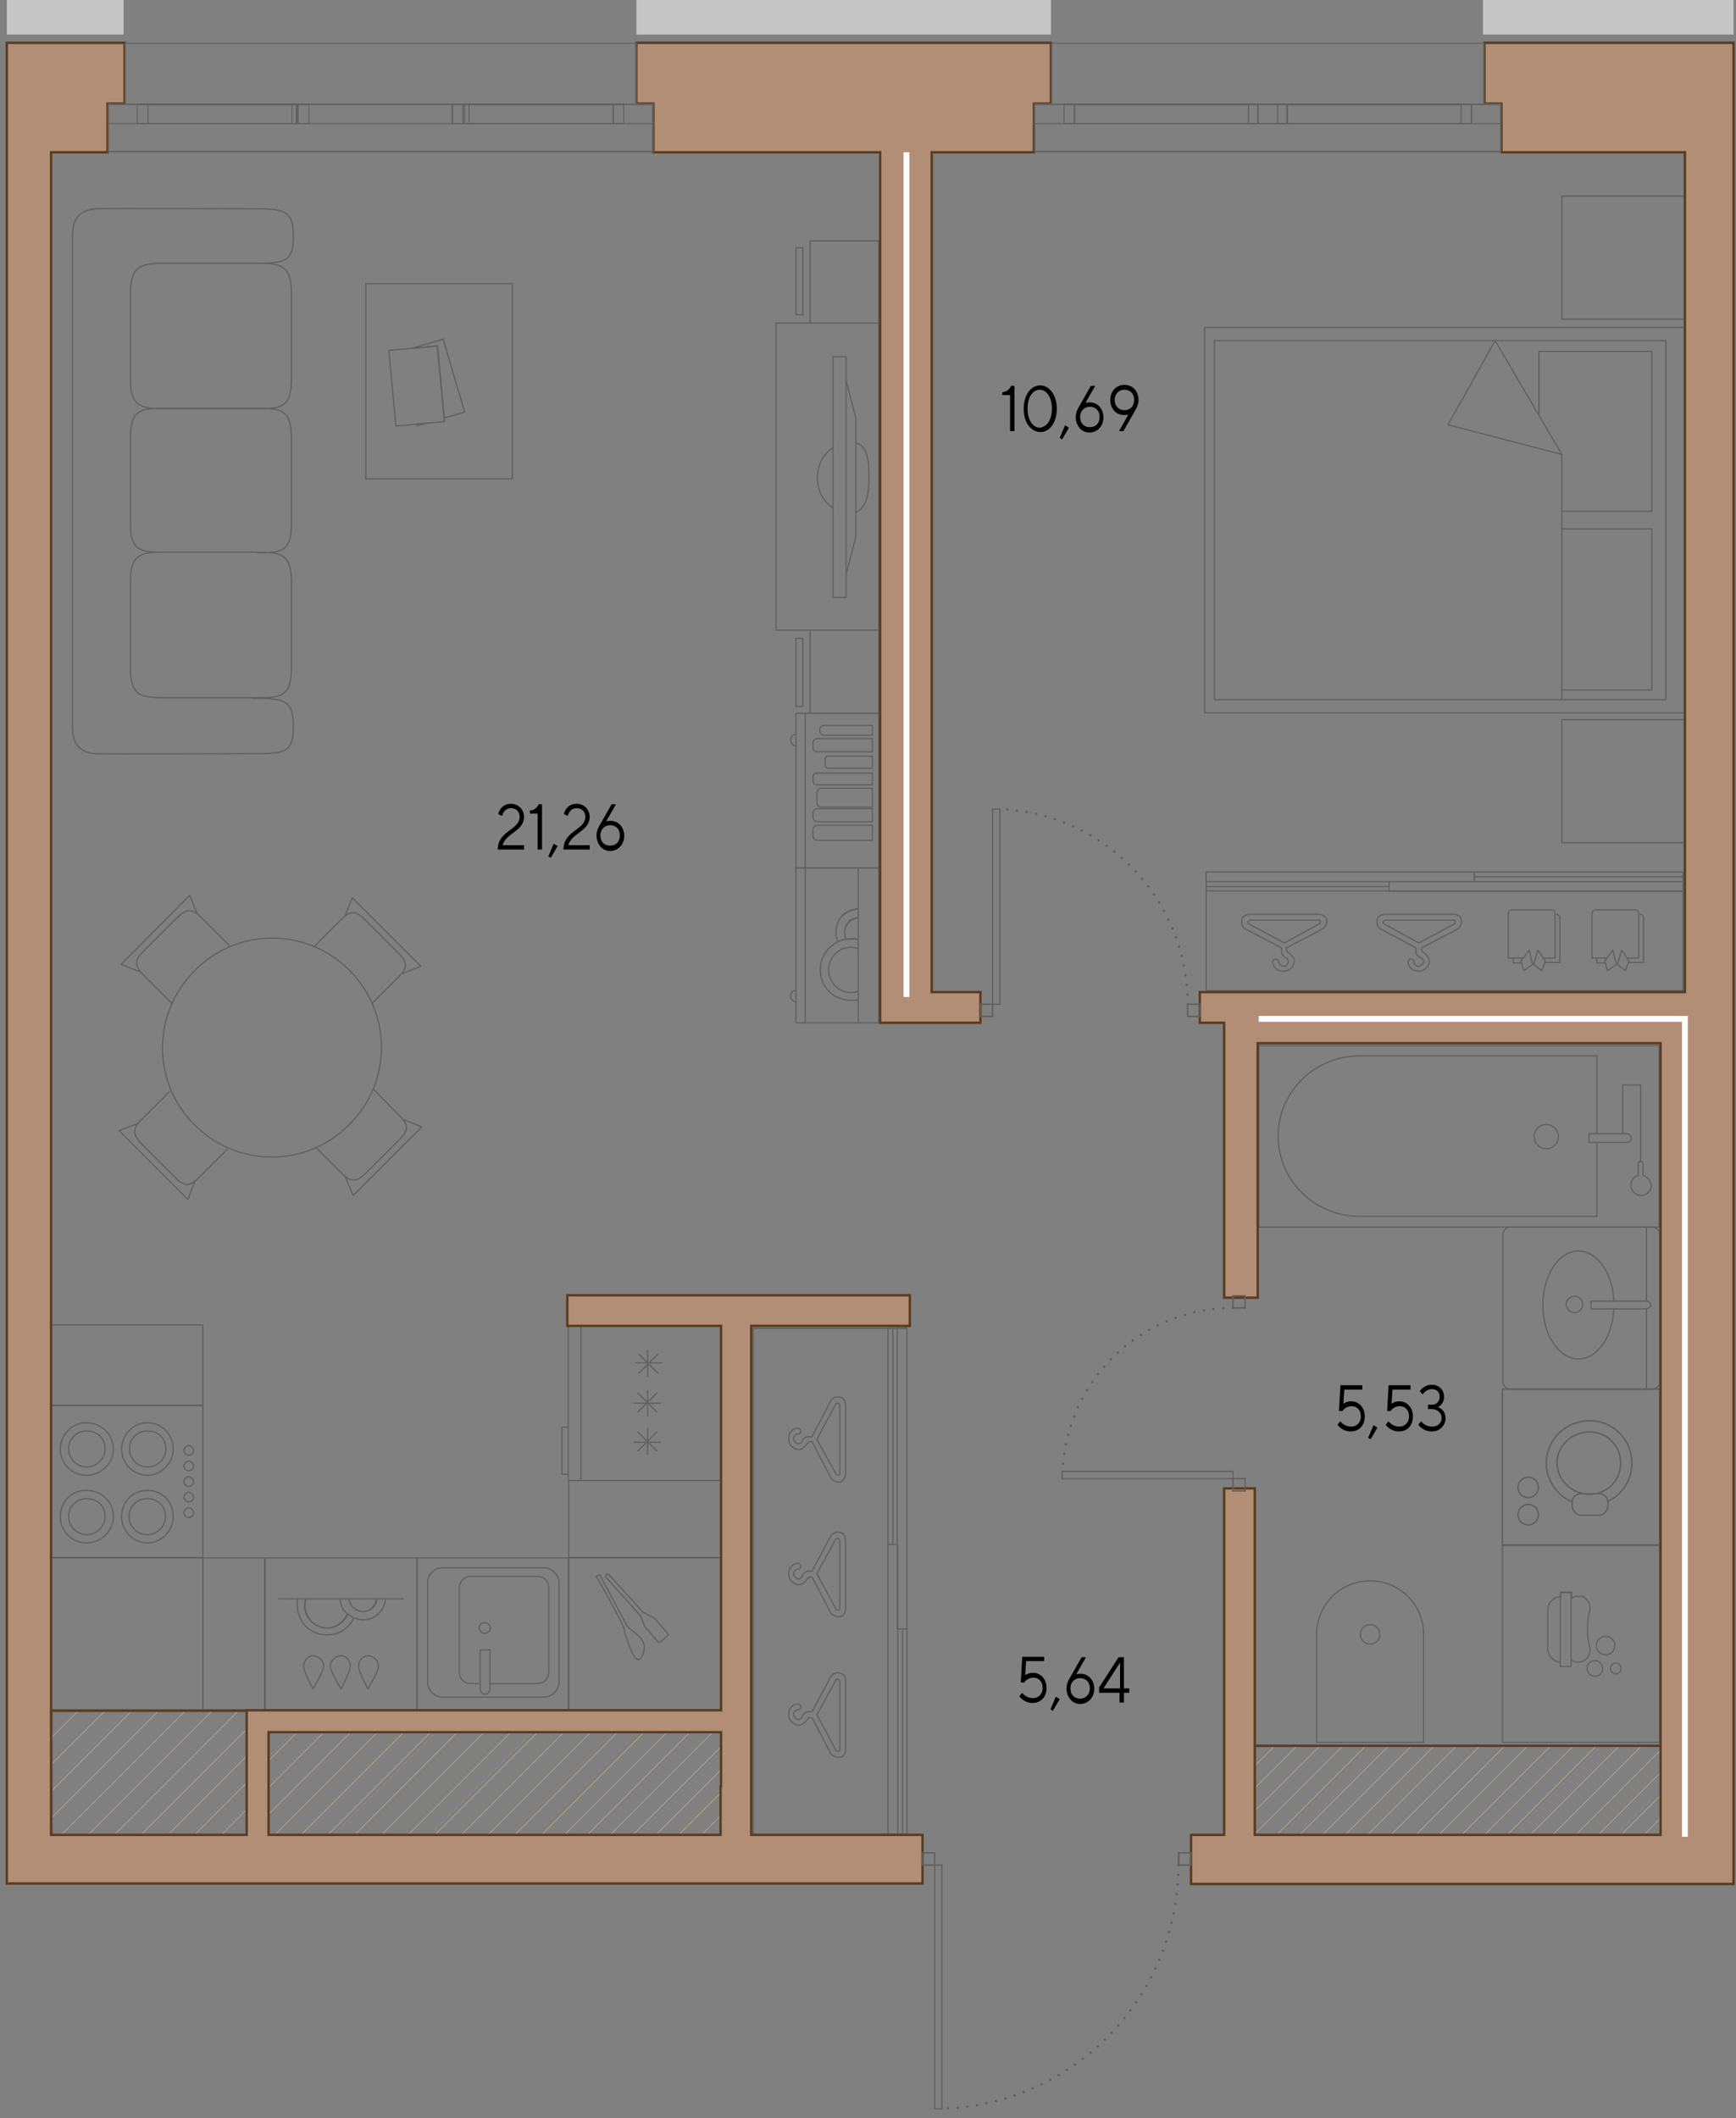 <?xml version="1.0" encoding="utf-8"?>
<!-- Generator: Adobe Illustrator 25.4.2, SVG Export Plug-In . SVG Version: 6.00 Build 0)  -->
<svg version="1.1" id="_x31_-5_x5F_type2" xmlns="http://www.w3.org/2000/svg" xmlns:xlink="http://www.w3.org/1999/xlink" x="0px"
	 y="0px" width="356.8px" height="435.3px" viewBox="0 0 356.8 435.3" style="enable-background:new 0 0 356.8 435.3;"
	 xml:space="preserve">
<rect x="0" y="0" width="356.8" height="435.3" fill="#808080" stroke="none"/>
<style type="text/css">
	.st0{fill:none;stroke:#606060;stroke-width:0.25;stroke-linecap:round;stroke-linejoin:round;}
	.st1{fill:none;stroke:#606060;stroke-width:0.25;stroke-linecap:round;stroke-linejoin:round;stroke-miterlimit:10;}
	.st2{fill:none;stroke:#606060;stroke-width:0.25;stroke-miterlimit:10;}
	
		.st3{clip-path:url(#SVGID_00000063634603097746192940000004794990093828666241_);fill:none;stroke:#D3B390;stroke-width:0.1;stroke-miterlimit:10;}
	
		.st4{clip-path:url(#SVGID_00000063634603097746192940000004794990093828666241_);fill:none;stroke:#D3B390;stroke-width:0.5;stroke-miterlimit:10;}
	
		.st5{clip-path:url(#SVGID_00000177456584561214886020000014342658745717362109_);fill:none;stroke:#D3B390;stroke-width:0.1;stroke-miterlimit:10;}
	
		.st6{clip-path:url(#SVGID_00000177456584561214886020000014342658745717362109_);fill:none;stroke:#D3B390;stroke-width:0.5;stroke-miterlimit:10;}
	.st7{fill:#B28E76;stroke:#5B3C20;stroke-width:0.5;stroke-miterlimit:10;}
	
		.st8{fill-rule:evenodd;clip-rule:evenodd;fill:none;stroke:#606060;stroke-width:0.25;stroke-linecap:square;stroke-linejoin:round;}
	.st9{fill:none;stroke:#606060;stroke-width:0.25;stroke-linecap:square;stroke-linejoin:round;}
	.st10{fill:none;stroke:#606060;stroke-width:0.5;stroke-linecap:round;stroke-dasharray:0,2;}
	.st11{fill:#606060;}
	.st12{fill:#C6C6C6;}
	.st13{fill:none;stroke:#FFFFFF;stroke-width:1.2;stroke-miterlimit:10;}
</style>
<g id="decor_26_">
	<g>
		<path class="st0" d="M71.8,199.4L71.8,199.4c-8.8-8.8-23-8.8-31.7,0l-0.1,0.1c-8.8,8.8-8.8,23,0,31.7c8.8,8.8,23,8.8,31.7,0
			l0.1-0.1C80.6,222.4,80.6,208.2,71.8,199.4z M76.7,223.8l5.4,5.5c1.8,1.8,2,2.9,0,4.9l-6.8,6.8c-2,2-3.2,2-5,0.2l-5.3-5.3
			 M82.9,230.1l3.8,1.5l-14.1,14.1L71,242 M35.3,206.2l-5.8-5.8c-1.8-1.8-2-2.9,0-4.9l6.8-6.8c2-2,3.2-2,5-0.2l5.8,5.8 M28.7,199.7
			l-3.8-1.5L39,184l1.5,3.8 M64.6,194.5l5.5-5.5c1.8-1.8,2.9-2,4.9,0l6.8,6.8c2,2,2,3.2,0.1,5l-5.4,5.4 M70.9,188.3l1.5-3.8
			l14.1,14.1l-3.8,1.5 M46.7,236.2l-5.8,5.8c-1.8,1.8-2.9,2-4.9,0l-6.8-6.8c-2-2-2-3.2-0.2-5l5.8-5.8 M40.1,242.7l-1.5,3.8
			l-14.1-14.1l3.8-1.5"/>
	</g>
	<path class="st1" d="M52.8,143.4c5,0,7.1-0.2,7.1-6.2v-17.5c0-5.9-2.1-6.2-7.1-6.2H34c-5,0-7.2,0.2-7.2,6.2v17.5
		c0,5.9,2.2,6.2,7.2,6.2H52.8z M52.8,113.6c5,0,7.1-0.2,7.1-5.9V90.1c0-5.9-2.1-6.2-7.1-6.2H34c-5,0-7.2,0.2-7.2,6.2v17.5
		c0,5.7,2.2,5.9,7.2,5.9H52.8z M52.8,84c5,0,7.1-0.2,7.1-6.2V60.3c0-5.7-2.1-6.2-7.1-6.2H34c-5,0-7.2,0.5-7.2,6.2v17.5
		c0,5.9,2.2,6.2,7.2,6.2H52.8z M51.8,54.1c6.4,0,8.5,0,8.5-5.4v-0.2c0-5.4-2.1-5.6-8.5-5.6c0,0-31.4-0.1-32.1,0
		c-2.8,0.3-4.8,1.4-4.8,5.6v100.9c0,4.1,2,5.2,4.6,5.5c0.7,0.1,32.3,0,32.3,0c6.4,0,8.5,0,8.5-5.5v-0.2c0-5.4-2.1-5.7-8.5-5.7
		 M52.8,143.4c5,0,7.1-0.2,7.1-6.2v-17.5c0-5.9-2.1-6.2-7.1-6.2H34c-5,0-7.2,0.2-7.2,6.2v17.5c0,5.9,2.2,6.2,7.2,6.2H52.8z
		 M52.8,113.6c5,0,7.1-0.2,7.1-5.9V90.1c0-5.9-2.1-6.2-7.1-6.2H34c-5,0-7.2,0.2-7.2,6.2v17.5c0,5.7,2.2,5.9,7.2,5.9H52.8z M52.8,84
		c5,0,7.1-0.2,7.1-6.2V60.3c0-5.7-2.1-6.2-7.1-6.2H34c-5,0-7.2,0.5-7.2,6.2v17.5c0,5.9,2.2,6.2,7.2,6.2H52.8z"/>
	<g>
		<rect x="75.2" y="58.3" class="st2" width="30.1" height="40.1"/>
		
			<rect x="80.6" y="71.5" transform="matrix(0.996 -9.296393e-02 9.296393e-02 0.996 -7.004 8.306)" class="st2" width="10" height="15.6"/>
		<g>
			<g>
				<polygon class="st2" points="87.5,87 85.8,87.5 85.7,87.1 				"/>
				<polygon class="st2" points="91.3,85.9 89.9,71.1 84.6,71.6 91.1,69.7 95.5,84.7 				"/>
			</g>
		</g>
	</g>
	<g>
		<path class="st1" d="M100.7,339.1v0.3v7.7c0,0.5-0.4,1.1-1,1.1c-0.6,0-1-0.5-1-1.1v-7.7v-0.3H100.7z M87.9,345.8l0-20.6
			c0-1.5,1.3-3,3.1-3h20.8c1.5,0,3.1,1.5,3.1,3l0,20.6c0,1.5-1.5,3-3.1,3H91C89.2,348.8,87.9,347.3,87.9,345.8z M98.4,346h-1.7
			c-1.4,0-2.3-1.1-2.3-2.3l0-17.4c0-1.1,0.9-2.3,2.3-2.3h13.8c1.4,0,2.3,1.1,2.3,2.3v17.4c0,1.1-0.9,2.3-2.3,2.3h-9.9 M98.5,334.6
			c0-0.7,0.5-1.1,1.1-1.1s1.2,0.5,1.2,1.1c0,0.5-0.5,1.1-1.2,1.1S98.5,335,98.5,334.6z"/>
		<rect x="85.7" y="320.2" class="st1" width="31.1" height="31.2"/>
	</g>
	<path class="st1" d="M131.1,298.2l3.9-3.9L131.1,298.2z M131.1,294.3l3.9,3.9L131.1,294.3z M133.1,293.5v5.4V293.5z M135.7,296.4
		h-5.4H135.7z M131.3,282.2l3.9-3.9L131.3,282.2z M131.3,278.3l3.9,3.9L131.3,278.3z M133.1,277.5v5.4V277.5z M136,280.1h-5.4H136z
		 M131.1,290.2l3.9-3.9L131.1,290.2z M131.1,286.3l3.9,3.9L131.1,286.3z M133.1,285.8v5.2V285.8z M135.7,288.4h-5.4H135.7z
		 M119.4,272.3v32V272.3z M116.8,272.3v32h31.3v-32H116.8z M116.8,293.3h-1.3v9.7h1.3"/>
	<g>
		<path class="st1" d="M38.8,297.1c0.5,0,1,0.5,1,1c0,0.5-0.5,1-1,1c-0.5,0-1-0.5-1-1C37.8,297.6,38.3,297.1,38.8,297.1z
			 M38.8,300.3c0.5,0,1,0.5,1,1c0,0.5-0.5,1-1,1c-0.5,0-1-0.5-1-1C37.8,300.8,38.3,300.3,38.8,300.3z M38.8,303.5c0.5,0,1,0.5,1,1
			c0,0.5-0.5,1-1,1c-0.5,0-1-0.5-1-1C37.8,304,38.3,303.5,38.8,303.5z M38.8,306.7c0.5,0,1,0.5,1,1s-0.5,1-1,1c-0.5,0-1-0.5-1-1
			C37.8,307.2,38.3,306.7,38.8,306.7z M38.8,309.9c0.5,0,1,0.5,1,1s-0.5,1-1,1c-0.5,0-1-0.5-1-1S38.3,309.9,38.8,309.9z M30.3,292.4
			c2.9,0,5.3,2.4,5.3,5.4c0,2.9-2.4,5.4-5.3,5.4c-2.9,0-5.3-2.4-5.3-5.4C25,294.9,27.4,292.4,30.3,292.4z M30.3,306.3
			c2.9,0,5.3,2.2,5.3,5.4c0,2.9-2.4,5.4-5.3,5.4c-2.9,0-5.3-2.4-5.3-5.4C25,308.5,27.4,306.3,30.3,306.3z M17.7,306.3
			c3.1,0,5.6,2.2,5.6,5.4c0,2.9-2.4,5.4-5.6,5.4c-2.9,0-5.3-2.4-5.3-5.4C12.4,308.5,14.8,306.3,17.7,306.3z M17.7,292.4
			c3.1,0,5.6,2.4,5.6,5.4c0,2.9-2.4,5.4-5.6,5.4c-2.9,0-5.3-2.4-5.3-5.4C12.4,294.9,14.8,292.4,17.7,292.4z M41.7,288.9H10.5l0,31.2
			h31.2L41.7,288.9z M17.8,308c2.2,0,3.8,1.5,3.8,3.7c0,2-1.7,3.7-3.8,3.7c-2,0-3.7-1.7-3.7-3.7C14.1,309.5,15.8,308,17.8,308z
			 M17.8,294.1c2.2,0,3.8,1.5,3.8,3.7c0,2-1.7,3.7-3.8,3.7c-2,0-3.7-1.7-3.7-3.7C14.1,295.6,15.8,294.1,17.8,294.1z M30.3,294.1
			c2.2,0,3.8,1.5,3.8,3.7c0,2-1.7,3.7-3.8,3.7c-2,0-3.7-1.7-3.7-3.7C26.6,295.6,28.3,294.1,30.3,294.1z M30.2,308
			c2.2,0,3.8,1.5,3.8,3.7c0,2-1.7,3.7-3.8,3.7c-2,0-3.7-1.7-3.7-3.7C26.6,309.5,28.2,308,30.2,308z"/>
	</g>
	<g>
		<path class="st1" d="M57.2,328.6h25.7 M75.6,347.1c0,0,2.2-3.6,2.2-4.6c0-1.2-1-2.2-2.2-2.2c-1,0-1.9,1-1.9,2.2
			C73.7,343.5,75.6,347.1,75.6,347.1z M64.3,347.1c0,0,2.2-3.6,2.2-4.6c0-1.2-1-2.2-2.2-2.2c-1,0-1.9,1-1.9,2.2
			C62.4,343.5,64.3,347.1,64.3,347.1z M70.1,347.1c0,0,1.9-3.6,1.9-4.6c0-1.2-0.7-2.2-1.9-2.2c-1.2,0-2.2,1-2.2,2.2
			C67.9,343.5,70.1,347.1,70.1,347.1z M77.5,328.6c-0.2,1.5-1.3,2.6-2.8,2.6c-0.6,0-1.1-0.2-1.5-0.4c-0.8-0.5-1.4-1.3-1.5-2.2
			 M79.2,328.6c-0.1,2.5-2.2,4.3-4.5,4.3c-0.7,0-1.4-0.2-2-0.4 M73.1,330.8c0.5,0.3,1,0.4,1.5,0.4c1.5,0,2.6-1.2,2.8-2.6
			 M62.9,328.6c-0.1,0.5-0.2,0.9-0.2,1.4c0,2.4,1.9,4.6,4.6,4.6c1.8,0,3.5-1.2,4.2-2.9c0.4,0.3,0.8,0.6,1.2,0.8
			c-0.9,2.1-3,3.5-5.4,3.5c-3.6,0-6.2-2.6-6.2-6.3c0-0.4,0-0.8,0.1-1.2 M69.9,328.6c0.1,1.3,0.6,2.4,1.5,3.1
			c-0.7,1.6-2.4,2.9-4.2,2.9c-2.6,0-4.6-2.2-4.6-4.6c0-0.5,0.1-1,0.2-1.4 M85.7,320.2l-31.2,0l0,31.2h31.2L85.7,320.2z"/>
	</g>
	<rect x="116.9" y="304.3" class="st1" width="31.2" height="15.8"/>
	<rect x="116.9" y="320.2" class="st1" width="31.2" height="31.2"/>
	<rect x="10.5" y="320.2" class="st1" width="31.2" height="31.2"/>
	<rect x="10.5" y="272.3" class="st1" width="31.2" height="16.5"/>
	<rect x="41.7" y="320.2" class="st1" width="12.7" height="31.2"/>
	<path class="st1" d="M321,143.8v-23.4v-27 M321,93.4L307.3,70 M321,93.4l-23.4-6.1l9.7-17.3 M316.3,128.4 M321,108.7h18.5v33.1H321
		 M321,105.1h18.5V72.2h-23.2v13.1 M342.4,143.8V70h-92.8v73.8H342.4z M346.4,146.5V67.3h-98.8v79.2H346.4z"/>
	<rect x="321" y="40.3" class="st1" width="25.3" height="25.3"/>
	<rect x="321" y="147.9" class="st1" width="25.3" height="25.3"/>
	<path class="st1" d="M165,145.2v-14h-1.4v14H165z M180.6,66.4V49.5h-14.1v16.9H180.6z M165,64.8V50.9h-1.4v13.8H165z M173.9,78.2
		l2,7.7v24.4l-2,7.7V78.2z M173.9,73.3v49.5h-2.7V73.3H173.9z M171.3,104.5c-2-1.3-3.3-3.6-3.3-6.3c0-2.7,1.3-5,3.3-6.3 M175.9,91
		c2.4,0.7,2.7,3.6,2.7,7.2c0,3.4-0.6,6.2-2.7,7.1 M180.6,146.6v-17.1h-14.1v17.1H180.6z M180.6,66.4v63.1h-21.1V66.4H180.6z"/>
	<g>
		<path class="st1" d="M163.6,178.4v31.8h1.9v-31.8H163.6z M163.6,178.4v31.8h17v-31.8H163.6z M163.6,205.9c-0.6,0-1.1-0.6-1.1-1.1
			c0-0.6,0.4-1.3,1.1-1.3 M176.4,178.5v31.4V178.5z M176.2,205.5c-0.4,0.1-0.9,0.1-1.3,0.1c-1.3,0-2.5-0.4-3.5-1
			c-1.7-1.1-2.8-3-2.8-5.3c0-0.9,0.2-1.7,0.5-2.5c0.6-1.4,1.8-2.6,3.2-3.3c0.5-0.2,1.1-0.4,1.7-0.5c0.3,0,0.6-0.1,1-0.1
			c0.4,0,0.9,0,1.3,0.1 M176.2,194.9c-0.4-0.1-0.9-0.2-1.3-0.2c-0.6,0-1.2,0.1-1.7,0.3c-1.7,0.7-2.9,2.4-2.9,4.2
			c0,2.6,2,4.8,4.6,4.8c0.5,0,0.9-0.1,1.3-0.2 M173.9,193c-0.6,0.1-1.2,0.3-1.7,0.5C172.8,193.3,173.3,193.1,173.9,193z
			 M176.2,193.1L176.2,193.1c-0.4-0.1-0.9-0.1-1.3-0.1c-0.3,0-0.7,0-1,0.1c0.3,0,0.6-0.1,1-0.1C175.3,192.9,175.8,193,176.2,193.1z
			 M176.2,188.6c-1.5,0.2-2.6,1.4-2.6,3c0,0.5,0.1,1,0.3,1.4c-0.6,0.1-1.2,0.3-1.7,0.5c-0.2-0.6-0.4-1.2-0.4-1.9
			c0-1.3,0.5-2.5,1.3-3.4c0.8-0.8,1.8-1.3,3-1.4 M176.2,193.1c-0.4-0.1-0.9-0.1-1.3-0.1c-0.3,0-0.7,0-1,0.1
			c-0.2-0.4-0.3-0.9-0.3-1.4c0-1.6,1.1-2.8,2.6-3 M173.2,188.2c0.8-0.8,1.8-1.3,3-1.4C175,187,173.9,187.5,173.2,188.2z
			 M169.1,196.8c0.6-1.4,1.8-2.6,3.2-3.3C170.8,194.2,169.7,195.4,169.1,196.8z"/>
		<path class="st1" d="M179.3,172.7H168c-0.4,0-0.9-0.4-0.9-0.8v-1.5c0-0.4,0.4-0.8,0.9-0.8h11.3V172.7z M179.3,168.9H168
			c-0.4,0-0.9-0.4-0.9-0.8V167c0-0.4,0.4-0.8,0.9-0.8h11.3V168.9z M179.3,165.9h-10.6c-0.4,0-0.8-0.4-0.8-1.1v-1.7
			c0-0.6,0.4-1.1,0.8-1.1h10.6V165.9z M179.3,161.3H168c-0.4,0-0.9-0.2-0.9-0.8v-0.8c0-0.6,0.4-0.8,0.9-0.8h11.3V161.3z
			 M179.3,157.9h-9.1c-0.4,0-0.6-0.4-0.6-0.8V156c0-0.4,0.2-0.6,0.6-0.6h9.1V157.9z M179.3,154.5H168c-0.4,0-0.9-0.4-0.9-0.8v-1.1
			c0-0.4,0.4-0.8,0.9-0.8h11.3V154.5z M179.3,151.1h-10c-0.4,0-0.8-0.4-0.8-0.8v-0.4c0-0.4,0.4-0.8,0.8-0.8h10V151.1z M163.6,178.4
			v-31.8h1.9v31.8H163.6z M163.6,178.4v-31.8h17v31.8H163.6z M163.6,150.9c-0.6,0-1.1,0.6-1.1,1.1c0,0.6,0.4,1.3,1.1,1.3"/>
	</g>
	<path class="st1" d="M345.9,179.2h-98v24.4h98V179.2z M334.8,197.5l-1.5-2.2l-0.9,2.9l1.7,1.3L334.8,197.5z M329.8,197.5l1.7-2.2
		l0.7,2.9l-1.8,1.3L329.8,197.5z M337.1,187.9c0.4,0,0.7,0.4,0.7,0.7v9.2h-3.1 M329.9,197.9h-1.7v-0.9 M330.2,196.9h-3v-9.2
		c0-0.4,0.4-0.7,0.7-0.7h8.2c0.6,0,0.7,0.4,0.7,0.7v9.2h-2.4 M317.6,197.5l-1.5-2.2l-0.9,2.9l1.7,1.3L317.6,197.5z M312.6,197.5
		l1.7-2.2l0.7,2.9l-1.8,1.3L312.6,197.5z M319.9,187.9c0.4,0,0.7,0.4,0.7,0.7v9.2h-3.1 M312.7,197.9H311v-0.9 M313,196.9h-3v-9.2
		c0-0.4,0.4-0.7,0.7-0.7h8.2c0.6,0,0.7,0.4,0.7,0.7v9.2h-2.4 M284.9,189.1h13.8c0.4-0.2,0.6,0.6,0.2,0.8l-7.3,3.9l-7.1-3.9
		C284.1,189.7,284.3,189.1,284.9,189.1z M283.7,190.9l7.3,3.9v0.8c0,0.8,1,1.2,1,1.2c0.6,0.2,0.6,0.8,0.6,0.8c0,0.6-0.8,1-1,1
		c-0.6,0-1-0.4-1-1c-0.2-0.8-1.2-0.6-1.2,0.2c0,0.6,0.6,1.8,2.2,1.8c1.6,0,2.2-1.6,2.2-2s-0.2-0.8-0.4-1c-0.4-0.8-1.2-0.8-1.2-1.4
		v-0.4l7.5-3.9c0.6-0.6,0.8-1.4,0.6-2c0-0.4-0.6-1-1.6-1h-13.8c-1.2,0-1.8,0.6-1.8,1C282.9,189.5,282.9,190.3,283.7,190.9z
		 M257.1,189.1h13.8c0.4-0.2,0.8,0.6,0.2,0.8l-7.1,3.9l-7.3-3.9C256.3,189.7,256.5,189.1,257.1,189.1z M255.9,190.9l7.5,3.9v0.8
		c0,0.8,0.8,1.2,0.8,1.2c0.6,0.2,0.6,0.8,0.6,0.8c0,0.6-0.6,1-1,1c-0.4,0-1-0.4-1-1c-0.2-0.8-1.2-0.6-1.2,0.2c0,0.6,0.6,1.8,2.2,1.8
		c1.8,0,2.2-1.6,2.2-2s0-0.8-0.4-1c-0.4-0.8-1.2-0.8-1.2-1.4v-0.4l7.5-3.9c0.8-0.6,0.8-1.4,0.8-2c-0.2-0.4-0.8-1-1.8-1h-13.8
		c-1.2,0-1.8,0.6-1.8,1C255.1,189.5,255.1,190.3,255.9,190.9z M285.5,182.2h-37.6H285.5z M345.9,180.2h-42.7H345.9z M303,179.2
		h-55.1v2H303V179.2z M345.9,181.2h-60.4v2h60.4V181.2z M345.9,179.2h-98v3.9h98V179.2z"/>
	<path class="st1" d="M186.4,377.2l0-104.2h-31.6l0,104.2H186.4z M172.6,316.7l0,13.8c0.2,0.4-0.6,0.6-0.8,0.2l-3.9-7.3l3.9-7.1
		C172,316,172.6,316.2,172.6,316.7z M170.8,315.6l-3.9,7.3h-0.8c-0.8,0-1.2,1-1.2,1c-0.2,0.6-0.8,0.6-0.8,0.6c-0.6,0-1-0.8-1-1
		c0-0.6,0.4-1,1-1c0.8-0.2,0.6-1.2-0.2-1.2c-0.6,0-1.8,0.6-1.8,2.2s1.6,2.2,2,2.2c0.4,0,0.8-0.2,1-0.4c0.8-0.4,0.8-1.2,1.4-1.2h0.4
		l3.9,7.5c0.6,0.6,1.4,0.8,2,0.6c0.4,0,1-0.6,1-1.6v-13.8c0-1.2-0.6-1.8-1-1.8C172.2,314.8,171.4,314.8,170.8,315.6z M172.6,345.7
		l0,13.8c0.2,0.4-0.6,0.6-0.8,0.2l-3.9-7.3l3.9-7.1C172,344.9,172.6,345.1,172.6,345.7z M170.8,344.5l-3.9,7.3h-0.8
		c-0.8,0-1.2,1-1.2,1c-0.2,0.6-0.8,0.6-0.8,0.6c-0.6,0-1-0.8-1-1c0-0.6,0.4-1,1-1c0.8-0.2,0.6-1.2-0.2-1.2c-0.6,0-1.8,0.6-1.8,2.2
		c0,1.6,1.6,2.2,2,2.2c0.4,0,0.8-0.2,1-0.4c0.8-0.4,0.8-1.2,1.4-1.2h0.4l3.9,7.5c0.6,0.6,1.4,0.8,2,0.6c0.4,0,1-0.6,1-1.6v-13.8
		c0-1.2-0.6-1.8-1-1.8C172.2,343.7,171.4,343.7,170.8,344.5z M172.6,288.9v13.8c0.2,0.4-0.6,0.8-0.8,0.2l-3.9-7.1l3.9-7.3
		C172,288.2,172.6,288.4,172.6,288.9z M170.8,287.8l-3.9,7.5h-0.8c-0.8,0-1.2,0.8-1.2,0.8c-0.2,0.6-0.8,0.6-0.8,0.6
		c-0.6,0-1-0.6-1-1c0-0.4,0.4-1,1-1c0.8-0.2,0.6-1.2-0.2-1.2c-0.6,0-1.8,0.6-1.8,2.2c0,1.8,1.6,2.2,2,2.2s0.8,0,1-0.4
		c0.8-0.4,0.8-1.2,1.4-1.2h0.4l3.9,7.5c0.6,0.8,1.4,0.8,2,0.8c0.4-0.2,1-0.8,1-1.8v-13.8c0-1.2-0.6-1.8-1-1.8
		C172.2,287,171.4,287,170.8,287.8z M183.5,317.3l0-44.4L183.5,317.3z M185.5,377.2l0-42.1L185.5,377.2z M186.4,334.8l0-61.9h-2
		l0,61.9H186.4z M184.5,377.2l0-59.8h-2l0,59.8H184.5z M186.4,377.2l0-104.2h-3.9l0,104.2H186.4z"/>
	<g>
		<path class="st1" d="M328.2,234.8v15.2l-48.7,0c-9.3,0-16.8-7.4-16.8-16.5c0-9.1,7.5-16.5,16.8-16.5l48.7,0V233 M334.4,234.8h-7.6
			h-0.2V233h0.2h7.6c0.5,0,0.9,0.5,0.9,0.9C335.3,234.4,334.9,234.8,334.4,234.8z M333.5,233v-10h3.7v15.7 M317.8,231.1
			c-1.4,0-2.5,1.2-2.5,2.5c0,1.4,1.2,2.5,2.5,2.5c1.4,0,2.5-1.2,2.5-2.5C320.3,232.3,319.2,231.1,317.8,231.1z M258.7,252.2l82.3,0
			v-37.3l-82.3,0L258.7,252.2z"/>
		<path class="st1" d="M337.7,241.6v-2.4c0-0.3-0.2-0.5-0.5-0.5s-0.5,0.2-0.5,0.5v2.4c-0.9,0.2-1.5,1-1.5,2c0,1.1,0.9,2.1,2.1,2.1
			c1.1,0,2.1-0.9,2.1-2.1C339.2,242.6,338.6,241.8,337.7,241.6z"/>
	</g>
	<path class="st1" d="M335.9,267.4h2.1c0.6,0,1.3,0.2,1.3,0.8c0,0.4-0.6,0.8-1.3,0.8h-11v-1.6l0,0H335.9 M323.7,269.8
		c-1,0-1.8-0.8-1.8-1.8c0-0.8,0.8-1.6,1.8-1.6c0.8,0,1.6,0.8,1.6,1.6C325.3,269,324.5,269.8,323.7,269.8z M341.1,253.6v29.1v0.2v1.2
		c0,0.8-0.8,1.4-1.6,1.4h-29c-0.8,0-1.6-0.6-1.6-1.4v-30.5c0-0.8,0.8-1.4,1.6-1.4h29C340.3,252.2,341.1,252.8,341.1,253.6z
		 M338.4,252.2v15.2 M338.4,269v16.5 M331.7,269c-0.3,5.8-3.4,10.3-7.3,10.3c-4,0-7.3-5-7.3-11.1s3.3-11.1,7.3-11.1
		c3.9,0,7.1,4.6,7.3,10.4"/>
	<g>
		<rect x="308.8" y="285.5" class="st2" width="32.3" height="32.1"/>
		<rect x="308.8" y="285.5" class="st1" width="32.3" height="32.1"/>
		<path class="st2" d="M328.7,311.4c1,0,1.8-1,1.8-2.1v-0.5c0-1-0.8-1.8-1.8-1.8h-3.8c-1,0-1.8,0.8-1.8,1.8v0.5c0,1,0.8,2.1,1.8,2.1
			H328.7z"/>
		<path class="st1" d="M328.7,311.4c1,0,1.8-1,1.8-2.1v-0.5c0-1-0.8-1.8-1.8-1.8h-3.8c-1,0-1.8,0.8-1.8,1.8v0.5c0,1,0.8,2.1,1.8,2.1
			H328.7z"/>
		<path class="st2" d="M330.4,308.6c3-1.4,5-4.4,5-7.9c0-4.8-3.8-8.7-8.7-8.7c-4.8,0-8.9,3.8-8.9,8.7c0,3.6,2.3,6.7,5.4,8
			 M335.4,300.7c0-4.8-3.8-8.7-8.7-8.7c-4.8,0-8.9,3.8-8.9,8.7"/>
		<path class="st1" d="M330.4,308.6c3-1.4,5-4.4,5-7.9c0-4.8-3.8-8.7-8.7-8.7c-4.8,0-8.9,3.8-8.9,8.7c0,3.6,2.3,6.7,5.4,8
			 M335.4,300.7c0-4.8-3.8-8.7-8.7-8.7c-4.8,0-8.9,3.8-8.9,8.7"/>
		<path class="st2" d="M326.7,307.1c3.6,0,6.4-2.8,6.4-6.4c0-3.6-2.8-6.4-6.4-6.4c-3.6,0-6.7,2.8-6.7,6.4
			C320.1,304.3,323.1,307.1,326.7,307.1"/>
		<path class="st1" d="M326.7,307.1c3.6,0,6.4-2.8,6.4-6.4c0-3.6-2.8-6.4-6.4-6.4c-3.6,0-6.7,2.8-6.7,6.4
			C320.1,304.3,323.1,307.1,326.7,307.1z"/>
		<path class="st2" d="M314.1,313.4c-1.2,0-2.1-0.9-2.1-2.1c0-1.2,0.9-2.1,2.1-2.1s2.1,0.9,2.1,2.1
			C316.2,312.4,315.2,313.4,314.1,313.4"/>
		<circle class="st1" cx="314.1" cy="311.3" r="2.1"/>
		<path class="st2" d="M314.1,307.8c-1.2,0-2.1-0.9-2.1-2.1c0-1.2,0.9-2.1,2.1-2.1s2.1,0.9,2.1,2.1
			C316.2,306.8,315.2,307.8,314.1,307.8"/>
		<circle class="st1" cx="314.1" cy="305.7" r="2.1"/>
	</g>
	<rect x="308.8" y="317.5" class="st1" width="32.3" height="40.6"/>
	<g>
		<g id="CIRCLE_4_">
			<path class="st1" d="M279.6,335.9c0-1.1,0.9-2,2-2s2,0.9,2,2c0,1.1-0.9,2-2,2S279.6,337,279.6,335.9L279.6,335.9z"/>
		</g>
		<g id="LINE_1230_">
			<path class="st1" d="M292.6,358.1v-22.2c0-6.1-4.9-11-11-11c-6.1,0-11,4.9-11,11v22.2H292.6z"/>
		</g>
	</g>
	<g>
		<path class="st2" d="M319.7,328.4L319.7,328.4c-0.2,0.1-0.2,0.1-0.3,0.2c0,0-0.1,0-0.1,0.1c-0.1,0.1-0.2,0.1-0.3,0.2
			c0,0-0.4,0.3-0.5,0.6c-0.3,0.5-0.4,1-0.4,1.5v7.8c0,1.4,1.1,2.6,2.4,2.8l0.2,0v0.9h2.2v-1.4l0.3,0.2c0.4,0.2,0.8,0.3,1.2,0.3
			c1.3,0,2.4-1.1,2.4-2.4v-0.2c0-0.2,0-0.4-0.1-0.6c-0.2-0.9-0.4-1.9-0.4-2.9v-1.3c0-1,0.1-2,0.4-2.9c0-0.2,0.1-0.4,0.1-0.6v-0.2
			c0-0.3,0-0.5-0.1-0.8c-0.1-0.4-0.5-0.8-0.5-0.8l-0.1-0.1c0,0-0.1-0.1-0.1-0.1c0,0-0.1,0-0.1-0.1c0,0-0.1-0.1-0.1-0.1l-0.1-0.1
			c0,0-0.1,0-0.1-0.1l-0.1-0.1c0,0-0.1,0-0.1,0l-0.1-0.1c-0.1,0-0.1,0-0.2,0l-0.1,0c0,0-0.1,0-0.1,0l-0.1,0c-0.2,0-0.4,0-0.6,0
			l-0.1,0c-0.1,0-0.1,0-0.2,0l-0.1,0c-0.1,0-0.1,0-0.2,0.1c0,0-0.1,0-0.1,0c-0.1,0-0.1,0.1-0.2,0.1l0,0l-0.3,0.2l0-0.3v-1h-2.2v0.9
			l-0.2,0c-0.1,0-0.2,0-0.3,0.1l-0.1,0C319.9,328.3,319.8,328.4,319.7,328.4 M322.9,327.3v15.2h-2.2v-15.2H322.9z"/>
		<path class="st2" d="M331.9,338.2c0,1.1-0.9,1.9-1.9,1.9c-1.1,0-1.9-0.9-1.9-1.9c0-1.1,0.9-1.9,1.9-1.9
			C331,336.3,331.9,337.1,331.9,338.2"/>
		<path class="st2" d="M329.4,342.9c0-0.9-0.7-1.6-1.6-1.6c-0.9,0-1.6,0.7-1.6,1.6c0,0.9,0.7,1.6,1.6,1.6
			C328.7,344.5,329.4,343.8,329.4,342.9"/>
		<path class="st2" d="M333.2,342.9c0,0.6-0.5,1.1-1.1,1.1c-0.6,0-1.1-0.5-1.1-1.1c0-0.6,0.5-1.1,1.1-1.1
			C332.7,341.8,333.2,342.3,333.2,342.9"/>
	</g>
	<path class="st1" d="M137.3,335.8c0.3,0.1-1.8,2-1.9,1.8c-0.1-0.1-2.3-2.6-2.7-3.1s-0.7-1.7-1.1-2.4c-0.2-0.4-6.9-7.7-7.1-8
		c-0.2-0.3,0.3-0.8,0.6-0.5c0.2,0.2,6.7,7.3,6.9,7.6c0.2,0.3,2.4,1.2,2.6,1.5C134.9,333.1,137.2,335.6,137.3,335.8z M132.4,338.8
		c0,1.2-0.9,2.5-1.3,2.3c-0.3-0.1-0.7-0.5-1-1.1c-0.4-0.7-1.9-4.5-1.8-5.2c0.1-0.4-5.4-10.4-5.7-10.7c-0.1-0.2,0.6-0.6,0.7-0.4
		c0.1,0.2,5.2,9.8,5.6,10.5c0.5,0.6,1.5,1.2,2,1.7C131.5,336.4,132.6,337.6,132.4,338.8z"/>
</g>
<g id="walls_26_">
	<g>
		<g>
			<defs>
				<rect id="SVGID_55_" x="10.5" y="351.6" width="137.9" height="25.8"/>
			</defs>
			<clipPath id="SVGID_00000173131839242831473420000006136464303777518234_">
				<use xlink:href="#SVGID_55_"  style="overflow:visible;"/>
			</clipPath>
			
				<line style="clip-path:url(#SVGID_00000173131839242831473420000006136464303777518234_);fill:none;stroke:#D3B390;stroke-width:0.1;stroke-miterlimit:10;" x1="361.6" y1="126.8" x2="7.9" y2="480.5"/>
			
				<line style="clip-path:url(#SVGID_00000173131839242831473420000006136464303777518234_);fill:none;stroke:#D3B390;stroke-width:0.1;stroke-miterlimit:10;" x1="356.1" y1="126.8" x2="2.4" y2="480.5"/>
			
				<line style="clip-path:url(#SVGID_00000173131839242831473420000006136464303777518234_);fill:none;stroke:#D3B390;stroke-width:0.1;stroke-miterlimit:10;" x1="350.6" y1="126.8" x2="-3.1" y2="480.5"/>
			
				<line style="clip-path:url(#SVGID_00000173131839242831473420000006136464303777518234_);fill:none;stroke:#D3B390;stroke-width:0.1;stroke-miterlimit:10;" x1="345.1" y1="126.8" x2="-8.6" y2="480.5"/>
			
				<line style="clip-path:url(#SVGID_00000173131839242831473420000006136464303777518234_);fill:none;stroke:#D3B390;stroke-width:0.1;stroke-miterlimit:10;" x1="339.7" y1="126.8" x2="-14" y2="480.5"/>
			
				<line style="clip-path:url(#SVGID_00000173131839242831473420000006136464303777518234_);fill:none;stroke:#D3B390;stroke-width:0.1;stroke-miterlimit:10;" x1="334.2" y1="126.8" x2="-19.5" y2="480.5"/>
			
				<line style="clip-path:url(#SVGID_00000173131839242831473420000006136464303777518234_);fill:none;stroke:#D3B390;stroke-width:0.1;stroke-miterlimit:10;" x1="328.7" y1="126.8" x2="-25" y2="480.5"/>
			
				<line style="clip-path:url(#SVGID_00000173131839242831473420000006136464303777518234_);fill:none;stroke:#D3B390;stroke-width:0.1;stroke-miterlimit:10;" x1="323.2" y1="126.8" x2="-30.5" y2="480.5"/>
			
				<line style="clip-path:url(#SVGID_00000173131839242831473420000006136464303777518234_);fill:none;stroke:#D3B390;stroke-width:0.1;stroke-miterlimit:10;" x1="317.7" y1="126.8" x2="-36" y2="480.5"/>
			
				<line style="clip-path:url(#SVGID_00000173131839242831473420000006136464303777518234_);fill:none;stroke:#D3B390;stroke-width:0.1;stroke-miterlimit:10;" x1="312.2" y1="126.8" x2="-41.5" y2="480.5"/>
			
				<line style="clip-path:url(#SVGID_00000173131839242831473420000006136464303777518234_);fill:none;stroke:#D3B390;stroke-width:0.1;stroke-miterlimit:10;" x1="306.8" y1="126.8" x2="-46.9" y2="480.5"/>
			
				<line style="clip-path:url(#SVGID_00000173131839242831473420000006136464303777518234_);fill:none;stroke:#D3B390;stroke-width:0.1;stroke-miterlimit:10;" x1="301.3" y1="126.8" x2="-52.4" y2="480.5"/>
			
				<line style="clip-path:url(#SVGID_00000173131839242831473420000006136464303777518234_);fill:none;stroke:#D3B390;stroke-width:0.1;stroke-miterlimit:10;" x1="295.8" y1="126.8" x2="-57.9" y2="480.5"/>
			
				<line style="clip-path:url(#SVGID_00000173131839242831473420000006136464303777518234_);fill:none;stroke:#D3B390;stroke-width:0.1;stroke-miterlimit:10;" x1="290.3" y1="126.8" x2="-63.4" y2="480.5"/>
			
				<line style="clip-path:url(#SVGID_00000173131839242831473420000006136464303777518234_);fill:none;stroke:#D3B390;stroke-width:0.1;stroke-miterlimit:10;" x1="284.8" y1="126.8" x2="-68.9" y2="480.5"/>
			
				<line style="clip-path:url(#SVGID_00000173131839242831473420000006136464303777518234_);fill:none;stroke:#D3B390;stroke-width:0.1;stroke-miterlimit:10;" x1="279.3" y1="126.8" x2="-74.4" y2="480.5"/>
			
				<line style="clip-path:url(#SVGID_00000173131839242831473420000006136464303777518234_);fill:none;stroke:#D3B390;stroke-width:0.1;stroke-miterlimit:10;" x1="273.8" y1="126.8" x2="-79.9" y2="480.5"/>
			
				<line style="clip-path:url(#SVGID_00000173131839242831473420000006136464303777518234_);fill:none;stroke:#D3B390;stroke-width:0.1;stroke-miterlimit:10;" x1="268.4" y1="126.8" x2="-85.3" y2="480.5"/>
			
				<line style="clip-path:url(#SVGID_00000173131839242831473420000006136464303777518234_);fill:none;stroke:#D3B390;stroke-width:0.1;stroke-miterlimit:10;" x1="262.9" y1="126.8" x2="-90.8" y2="480.5"/>
			
				<line style="clip-path:url(#SVGID_00000173131839242831473420000006136464303777518234_);fill:none;stroke:#D3B390;stroke-width:0.1;stroke-miterlimit:10;" x1="257.4" y1="126.8" x2="-96.3" y2="480.5"/>
			
				<line style="clip-path:url(#SVGID_00000173131839242831473420000006136464303777518234_);fill:none;stroke:#D3B390;stroke-width:0.1;stroke-miterlimit:10;" x1="251.9" y1="126.8" x2="-101.8" y2="480.5"/>
			
				<line style="clip-path:url(#SVGID_00000173131839242831473420000006136464303777518234_);fill:none;stroke:#D3B390;stroke-width:0.1;stroke-miterlimit:10;" x1="246.4" y1="126.8" x2="-107.3" y2="480.5"/>
			
				<line style="clip-path:url(#SVGID_00000173131839242831473420000006136464303777518234_);fill:none;stroke:#D3B390;stroke-width:0.1;stroke-miterlimit:10;" x1="240.9" y1="126.8" x2="-112.8" y2="480.5"/>
			
				<line style="clip-path:url(#SVGID_00000173131839242831473420000006136464303777518234_);fill:none;stroke:#D3B390;stroke-width:0.1;stroke-miterlimit:10;" x1="235.5" y1="126.8" x2="-118.2" y2="480.5"/>
			
				<line style="clip-path:url(#SVGID_00000173131839242831473420000006136464303777518234_);fill:none;stroke:#D3B390;stroke-width:0.1;stroke-miterlimit:10;" x1="363.9" y1="129.2" x2="10.2" y2="482.9"/>
			
				<line style="clip-path:url(#SVGID_00000173131839242831473420000006136464303777518234_);fill:none;stroke:#D3B390;stroke-width:0.1;stroke-miterlimit:10;" x1="366.3" y1="131.5" x2="12.6" y2="485.2"/>
			
				<line style="clip-path:url(#SVGID_00000173131839242831473420000006136464303777518234_);fill:none;stroke:#D3B390;stroke-width:0.1;stroke-miterlimit:10;" x1="368.6" y1="133.9" x2="14.9" y2="487.6"/>
			
				<line style="clip-path:url(#SVGID_00000173131839242831473420000006136464303777518234_);fill:none;stroke:#D3B390;stroke-width:0.1;stroke-miterlimit:10;" x1="371" y1="136.2" x2="17.3" y2="489.9"/>
			
				<line style="clip-path:url(#SVGID_00000173131839242831473420000006136464303777518234_);fill:none;stroke:#D3B390;stroke-width:0.1;stroke-miterlimit:10;" x1="373.3" y1="138.6" x2="19.6" y2="492.3"/>
			
				<line style="clip-path:url(#SVGID_00000173131839242831473420000006136464303777518234_);fill:none;stroke:#D3B390;stroke-width:0.1;stroke-miterlimit:10;" x1="375.7" y1="140.9" x2="22" y2="494.6"/>
			
				<line style="clip-path:url(#SVGID_00000173131839242831473420000006136464303777518234_);fill:none;stroke:#D3B390;stroke-width:0.1;stroke-miterlimit:10;" x1="378" y1="143.3" x2="24.3" y2="497"/>
			
				<line style="clip-path:url(#SVGID_00000173131839242831473420000006136464303777518234_);fill:none;stroke:#D3B390;stroke-width:0.1;stroke-miterlimit:10;" x1="380.4" y1="145.6" x2="26.7" y2="499.3"/>
			
				<line style="clip-path:url(#SVGID_00000173131839242831473420000006136464303777518234_);fill:none;stroke:#D3B390;stroke-width:0.1;stroke-miterlimit:10;" x1="382.7" y1="147.9" x2="29" y2="501.6"/>
			
				<line style="clip-path:url(#SVGID_00000173131839242831473420000006136464303777518234_);fill:none;stroke:#D3B390;stroke-width:0.1;stroke-miterlimit:10;" x1="385" y1="150.3" x2="31.3" y2="504"/>
			
				<line style="clip-path:url(#SVGID_00000173131839242831473420000006136464303777518234_);fill:none;stroke:#D3B390;stroke-width:0.1;stroke-miterlimit:10;" x1="387.6" y1="152.9" x2="33.9" y2="506.6"/>
			
				<line style="clip-path:url(#SVGID_00000173131839242831473420000006136464303777518234_);fill:none;stroke:#D3B390;stroke-width:0.1;stroke-miterlimit:10;" x1="390" y1="155.2" x2="36.3" y2="508.9"/>
			
				<line style="clip-path:url(#SVGID_00000173131839242831473420000006136464303777518234_);fill:none;stroke:#D3B390;stroke-width:0.1;stroke-miterlimit:10;" x1="392.3" y1="157.6" x2="38.6" y2="511.3"/>
			
				<line style="clip-path:url(#SVGID_00000173131839242831473420000006136464303777518234_);fill:none;stroke:#D3B390;stroke-width:0.1;stroke-miterlimit:10;" x1="394.7" y1="159.9" x2="41" y2="513.6"/>
			
				<line style="clip-path:url(#SVGID_00000173131839242831473420000006136464303777518234_);fill:none;stroke:#D3B390;stroke-width:0.1;stroke-miterlimit:10;" x1="397" y1="162.3" x2="43.3" y2="516"/>
			
				<line style="clip-path:url(#SVGID_00000173131839242831473420000006136464303777518234_);fill:none;stroke:#D3B390;stroke-width:0.1;stroke-miterlimit:10;" x1="399.3" y1="164.6" x2="45.6" y2="518.3"/>
			
				<line style="clip-path:url(#SVGID_00000173131839242831473420000006136464303777518234_);fill:none;stroke:#D3B390;stroke-width:0.1;stroke-miterlimit:10;" x1="401.7" y1="166.9" x2="48" y2="520.6"/>
			
				<line style="clip-path:url(#SVGID_00000173131839242831473420000006136464303777518234_);fill:none;stroke:#D3B390;stroke-width:0.1;stroke-miterlimit:10;" x1="404" y1="169.3" x2="50.3" y2="523"/>
			
				<line style="clip-path:url(#SVGID_00000173131839242831473420000006136464303777518234_);fill:none;stroke:#D3B390;stroke-width:0.1;stroke-miterlimit:10;" x1="406.4" y1="171.6" x2="52.7" y2="525.3"/>
			
				<line style="clip-path:url(#SVGID_00000173131839242831473420000006136464303777518234_);fill:none;stroke:#D3B390;stroke-width:0.5;stroke-miterlimit:10;" x1="408.7" y1="174" x2="55" y2="527.7"/>
			
				<line style="clip-path:url(#SVGID_00000173131839242831473420000006136464303777518234_);fill:none;stroke:#D3B390;stroke-width:0.5;stroke-miterlimit:10;" x1="411.1" y1="176.3" x2="57.4" y2="530"/>
			
				<line style="clip-path:url(#SVGID_00000173131839242831473420000006136464303777518234_);fill:none;stroke:#D3B390;stroke-width:0.5;stroke-miterlimit:10;" x1="413.4" y1="178.7" x2="59.7" y2="532.4"/>
			
				<line style="clip-path:url(#SVGID_00000173131839242831473420000006136464303777518234_);fill:none;stroke:#D3B390;stroke-width:0.5;stroke-miterlimit:10;" x1="415.8" y1="181" x2="62.1" y2="534.7"/>
			<use xlink:href="#SVGID_55_"  style="overflow:visible;fill:none;stroke:#5B3C20;stroke-width:0.5;stroke-miterlimit:10;"/>
		</g>
	</g>
	<g>
		<g>
			<defs>
				<rect id="SVGID_54_" x="257.6" y="358.8" width="84.1" height="18.6"/>
			</defs>
			<clipPath id="SVGID_00000104670611707514311970000014083935626348498831_">
				<use xlink:href="#SVGID_54_"  style="overflow:visible;"/>
			</clipPath>
			
				<line style="clip-path:url(#SVGID_00000104670611707514311970000014083935626348498831_);fill:none;stroke:#D3B390;stroke-width:0.1;stroke-miterlimit:10;" x1="484.5" y1="122.2" x2="130.8" y2="475.9"/>
			
				<line style="clip-path:url(#SVGID_00000104670611707514311970000014083935626348498831_);fill:none;stroke:#D3B390;stroke-width:0.1;stroke-miterlimit:10;" x1="486.9" y1="124.5" x2="133.2" y2="478.2"/>
			
				<line style="clip-path:url(#SVGID_00000104670611707514311970000014083935626348498831_);fill:none;stroke:#D3B390;stroke-width:0.1;stroke-miterlimit:10;" x1="489.2" y1="126.8" x2="135.5" y2="480.5"/>
			
				<line style="clip-path:url(#SVGID_00000104670611707514311970000014083935626348498831_);fill:none;stroke:#D3B390;stroke-width:0.1;stroke-miterlimit:10;" x1="491.6" y1="129.2" x2="137.9" y2="482.9"/>
			
				<line style="clip-path:url(#SVGID_00000104670611707514311970000014083935626348498831_);fill:none;stroke:#D3B390;stroke-width:0.1;stroke-miterlimit:10;" x1="493.9" y1="131.5" x2="140.2" y2="485.2"/>
			
				<line style="clip-path:url(#SVGID_00000104670611707514311970000014083935626348498831_);fill:none;stroke:#D3B390;stroke-width:0.1;stroke-miterlimit:10;" x1="496.2" y1="133.9" x2="142.5" y2="487.6"/>
			
				<line style="clip-path:url(#SVGID_00000104670611707514311970000014083935626348498831_);fill:none;stroke:#D3B390;stroke-width:0.1;stroke-miterlimit:10;" x1="498.6" y1="136.2" x2="144.9" y2="489.9"/>
			
				<line style="clip-path:url(#SVGID_00000104670611707514311970000014083935626348498831_);fill:none;stroke:#D3B390;stroke-width:0.1;stroke-miterlimit:10;" x1="500.9" y1="138.6" x2="147.2" y2="492.3"/>
			
				<line style="clip-path:url(#SVGID_00000104670611707514311970000014083935626348498831_);fill:none;stroke:#D3B390;stroke-width:0.1;stroke-miterlimit:10;" x1="503.3" y1="140.9" x2="149.6" y2="494.6"/>
			
				<line style="clip-path:url(#SVGID_00000104670611707514311970000014083935626348498831_);fill:none;stroke:#D3B390;stroke-width:0.1;stroke-miterlimit:10;" x1="505.6" y1="143.3" x2="151.9" y2="497"/>
			
				<line style="clip-path:url(#SVGID_00000104670611707514311970000014083935626348498831_);fill:none;stroke:#D3B390;stroke-width:0.1;stroke-miterlimit:10;" x1="508" y1="145.6" x2="154.3" y2="499.3"/>
			
				<line style="clip-path:url(#SVGID_00000104670611707514311970000014083935626348498831_);fill:none;stroke:#D3B390;stroke-width:0.1;stroke-miterlimit:10;" x1="510.3" y1="147.9" x2="156.6" y2="501.6"/>
			
				<line style="clip-path:url(#SVGID_00000104670611707514311970000014083935626348498831_);fill:none;stroke:#D3B390;stroke-width:0.1;stroke-miterlimit:10;" x1="512.7" y1="150.3" x2="159" y2="504"/>
			
				<line style="clip-path:url(#SVGID_00000104670611707514311970000014083935626348498831_);fill:none;stroke:#D3B390;stroke-width:0.1;stroke-miterlimit:10;" x1="515.2" y1="152.9" x2="161.5" y2="506.6"/>
			
				<line style="clip-path:url(#SVGID_00000104670611707514311970000014083935626348498831_);fill:none;stroke:#D3B390;stroke-width:0.1;stroke-miterlimit:10;" x1="517.6" y1="155.2" x2="163.9" y2="508.9"/>
			
				<line style="clip-path:url(#SVGID_00000104670611707514311970000014083935626348498831_);fill:none;stroke:#D3B390;stroke-width:0.1;stroke-miterlimit:10;" x1="519.9" y1="157.6" x2="166.2" y2="511.3"/>
			
				<line style="clip-path:url(#SVGID_00000104670611707514311970000014083935626348498831_);fill:none;stroke:#D3B390;stroke-width:0.1;stroke-miterlimit:10;" x1="522.3" y1="159.9" x2="168.6" y2="513.6"/>
			
				<line style="clip-path:url(#SVGID_00000104670611707514311970000014083935626348498831_);fill:none;stroke:#D3B390;stroke-width:0.1;stroke-miterlimit:10;" x1="524.6" y1="162.3" x2="170.9" y2="516"/>
			
				<line style="clip-path:url(#SVGID_00000104670611707514311970000014083935626348498831_);fill:none;stroke:#D3B390;stroke-width:0.1;stroke-miterlimit:10;" x1="527" y1="164.6" x2="173.3" y2="518.3"/>
			
				<line style="clip-path:url(#SVGID_00000104670611707514311970000014083935626348498831_);fill:none;stroke:#D3B390;stroke-width:0.1;stroke-miterlimit:10;" x1="529.3" y1="166.9" x2="175.6" y2="520.6"/>
			
				<line style="clip-path:url(#SVGID_00000104670611707514311970000014083935626348498831_);fill:none;stroke:#D3B390;stroke-width:0.1;stroke-miterlimit:10;" x1="531.7" y1="169.3" x2="178" y2="523"/>
			
				<line style="clip-path:url(#SVGID_00000104670611707514311970000014083935626348498831_);fill:none;stroke:#D3B390;stroke-width:0.1;stroke-miterlimit:10;" x1="534" y1="171.6" x2="180.3" y2="525.3"/>
			
				<line style="clip-path:url(#SVGID_00000104670611707514311970000014083935626348498831_);fill:none;stroke:#D3B390;stroke-width:0.1;stroke-miterlimit:10;" x1="536.3" y1="174" x2="182.6" y2="527.7"/>
			
				<line style="clip-path:url(#SVGID_00000104670611707514311970000014083935626348498831_);fill:none;stroke:#D3B390;stroke-width:0.1;stroke-miterlimit:10;" x1="538.7" y1="176.3" x2="185" y2="530"/>
			
				<line style="clip-path:url(#SVGID_00000104670611707514311970000014083935626348498831_);fill:none;stroke:#D3B390;stroke-width:0.5;stroke-miterlimit:10;" x1="541" y1="178.7" x2="187.3" y2="532.4"/>
			
				<line style="clip-path:url(#SVGID_00000104670611707514311970000014083935626348498831_);fill:none;stroke:#D3B390;stroke-width:0.5;stroke-miterlimit:10;" x1="543.4" y1="181" x2="189.7" y2="534.7"/>
			<use xlink:href="#SVGID_54_"  style="overflow:visible;fill:none;stroke:#5B3C20;stroke-width:0.5;stroke-miterlimit:10;"/>
		</g>
	</g>
	<g>
		<polygon class="st7" points="305.1,8.8 305.1,21.3 308.6,21.3 308.6,31.3 346.3,31.3 346.3,203.9 246.6,203.9 246.6,210.2 
			251.6,210.2 251.6,266.7 258.5,266.7 258.5,214.4 341.3,214.4 341.3,377.1 311.2,377.1 307.1,377.1 257.9,377.1 257.9,362.1 
			257.9,358.1 257.9,305.9 251.6,305.9 251.6,377.1 244.8,377.1 244.8,387.2 356.3,387.2 356.3,377.1 356.3,305.5 356.3,301.5 
			356.3,286.4 356.3,282.4 356.3,212.3 356.3,201.7 356.3,31.3 356.3,21.3 356.3,8.8 		"/>
		<path class="st7" d="M154.4,272.5H187v-6.3h-70.4v6.3h31.6v79H50.7v1.5v3v21.1H10.5V31.3h11.6v-10h3.5V8.8H1.4v12.5v10V328v9v44.1
			v6h9h179.2v-10h-35.2V272.5z M148.1,367.1v10h-12.4h-4H55.2v-21.1h93v7V367.1z"/>
		<polygon class="st7" points="130.8,21.3 134.3,21.3 134.3,31.3 180.9,31.3 180.9,210.2 191.5,210.2 201.5,210.2 201.5,203.9 
			191.5,203.9 191.5,31.3 212.5,31.3 212.5,21.3 216,21.3 216,8.8 130.8,8.8 		"/>
	</g>
	<g>
		<g>
			<g id="HATCH_56_">
				<path class="st8" d="M255.9,306.4v-2.5h-2.5v2.5H255.9L255.9,306.4z M255.9,268.8v-2.5h-2.5v2.5H255.9L255.9,268.8z"/>
			</g>
			<g id="LINE_1229_">
				<line class="st9" x1="255.9" y1="268.8" x2="255.9" y2="266.3"/>
			</g>
			<g id="LINE_1228_">
				<line class="st9" x1="253.4" y1="268.8" x2="255.9" y2="268.8"/>
			</g>
			<g id="LINE_1227_">
				<line class="st9" x1="253.4" y1="266.3" x2="253.4" y2="268.8"/>
			</g>
			<g id="LINE_1226_">
				<line class="st9" x1="255.9" y1="266.3" x2="253.4" y2="266.3"/>
			</g>
			<g id="LINE_1225_">
				<line class="st9" x1="253.4" y1="306.4" x2="255.9" y2="306.4"/>
			</g>
			<g id="LINE_1224_">
				<line class="st9" x1="253.4" y1="306.4" x2="253.4" y2="303.9"/>
			</g>
			<g id="LINE_1223_">
				<line class="st9" x1="255.9" y1="303.9" x2="253.4" y2="303.9"/>
			</g>
			<g id="LINE_1222_">
				<line class="st9" x1="255.9" y1="303.9" x2="255.9" y2="306.4"/>
			</g>
			<g id="LINE_1221_">
				<line class="st9" x1="218.3" y1="302.4" x2="218.3" y2="303.9"/>
			</g>
			<g id="LINE_1220_">
				<line class="st9" x1="218.3" y1="303.9" x2="253.4" y2="303.9"/>
			</g>
			<g id="LINE_1219_">
				<line class="st9" x1="253.4" y1="303.9" x2="253.4" y2="302.4"/>
			</g>
			<g id="LINE_1218_">
				<line class="st9" x1="253.4" y1="302.4" x2="218.3" y2="302.4"/>
			</g>
			<g id="ARC_28_">
				<path class="st10" d="M253.4,268.8c-18.8,0-34.2,14.8-35,33.6"/>
			</g>
		</g>
		<g>
			<g id="HATCH_55_">
				<path class="st8" d="M201.5,208.9h2.5v-2.5h-2.5V208.9L201.5,208.9z M246.6,208.9v-2.5h-2.5v2.5H246.6L246.6,208.9z"/>
			</g>
			<g id="LINE_1217_">
				<line class="st9" x1="201.5" y1="208.9" x2="201.5" y2="206.4"/>
			</g>
			<g id="LINE_1216_">
				<line class="st9" x1="201.5" y1="206.4" x2="204" y2="206.4"/>
			</g>
			<g id="LINE_1215_">
				<line class="st9" x1="204" y1="206.4" x2="204" y2="208.9"/>
			</g>
			<g id="LINE_1214_">
				<line class="st9" x1="204" y1="208.9" x2="201.5" y2="208.9"/>
			</g>
			<g id="LINE_1213_">
				<line class="st9" x1="244.1" y1="208.9" x2="246.6" y2="208.9"/>
			</g>
			<g id="LINE_1212_">
				<line class="st9" x1="244.1" y1="208.9" x2="244.1" y2="206.4"/>
			</g>
			<g id="LINE_1211_">
				<line class="st9" x1="246.6" y1="206.4" x2="244.1" y2="206.4"/>
			</g>
			<g id="LINE_1210_">
				<line class="st9" x1="246.6" y1="206.4" x2="246.6" y2="208.9"/>
			</g>
			<g id="LINE_1209_">
				<line class="st9" x1="205.5" y1="166.3" x2="204" y2="166.3"/>
			</g>
			<g id="LINE_1208_">
				<line class="st9" x1="204" y1="166.3" x2="204" y2="206.4"/>
			</g>
			<g id="LINE_1207_">
				<line class="st9" x1="204" y1="206.4" x2="205.5" y2="206.4"/>
			</g>
			<g id="LINE_1206_">
				<line class="st9" x1="205.5" y1="206.4" x2="205.5" y2="166.3"/>
			</g>
			<g id="ARC_27_">
				<path class="st10" d="M244.1,206.4c0-21.6-17-39.3-38.6-40.1"/>
			</g>
		</g>
		<g>
			<g id="HATCH_51_">
				<path class="st8" d="M244.8,383.3v-2.5h-2.5v2.5H244.8L244.8,383.3z M189.6,383.3h2.5v-2.5h-2.5V383.3L189.6,383.3z"/>
			</g>
			<g id="LINE_1205_">
				<line class="st9" x1="244.8" y1="383.3" x2="244.8" y2="380.8"/>
			</g>
			<g id="LINE_1203_">
				<line class="st9" x1="244.8" y1="380.8" x2="242.2" y2="380.8"/>
			</g>
			<g id="LINE_1202_">
				<line class="st9" x1="242.2" y1="380.8" x2="242.2" y2="383.3"/>
			</g>
			<g id="LINE_1201_">
				<line class="st9" x1="242.2" y1="383.3" x2="244.8" y2="383.3"/>
			</g>
			<g id="LINE_1200_">
				<line class="st9" x1="192.1" y1="383.3" x2="189.6" y2="383.3"/>
			</g>
			<g id="LINE_1199_">
				<line class="st9" x1="192.1" y1="383.3" x2="192.1" y2="380.8"/>
			</g>
			<g id="LINE_1198_">
				<line class="st9" x1="189.6" y1="380.8" x2="192.1" y2="380.8"/>
			</g>
			<g id="LINE_1197_">
				<line class="st9" x1="189.6" y1="380.8" x2="189.6" y2="383.3"/>
			</g>
			<g id="LINE_1196_">
				<line class="st9" x1="193.6" y1="433.4" x2="192.1" y2="433.4"/>
			</g>
			<g id="LINE_1195_">
				<line class="st9" x1="192.1" y1="433.4" x2="192.1" y2="383.3"/>
			</g>
			<g id="LINE_1194_">
				<line class="st9" x1="192.1" y1="383.3" x2="193.6" y2="383.3"/>
			</g>
			<g id="LINE_225_">
				<line class="st9" x1="193.6" y1="383.3" x2="193.6" y2="433.4"/>
			</g>
			<g id="ARC_26_">
				<path class="st10" d="M242.2,383.3c0,27.1-21.5,49.3-48.6,50.1"/>
			</g>
		</g>
	</g>
	<g>
		<g>
			<g>
				<path class="st11" d="M130.6,9v12.3v0.2h0.2h3.3v9.5H22.3v-9.5h3.3h0.2v-0.2V9H130.6 M130.8,8.8H25.6v12.5h-3.5v10h112.3v-10
					h-3.5V8.8L130.8,8.8z"/>
			</g>
			<g>
				<g>
					<g>
						<path class="st11" d="M134.1,21.6v3.7H22.3v-3.7H134.1 M134.3,21.3H22.1v4.2h112.3V21.3L134.3,21.3z"/>
					</g>
					<g>
						<path class="st11" d="M128.1,21.6v3.7H95.3v-3.7H128.1 M128.3,21.3H95v4.2h33.3V21.3L128.3,21.3z"/>
					</g>
					<g>
						<path class="st11" d="M125.9,21.6v3.7H96.5v-3.7H125.9 M126.1,21.3H96.3v4.2h29.9V21.3L126.1,21.3z"/>
					</g>
				</g>
				<g>
					<path class="st11" d="M61.1,21.6v3.7H28.3v-3.7H61.1 M61.4,21.3H28.1v4.2h33.3V21.3L61.4,21.3z"/>
				</g>
				<g>
					<path class="st11" d="M59.9,21.6v3.7H30.5v-3.7H59.9 M60.1,21.3H30.3v4.2h29.8V21.3L60.1,21.3z"/>
				</g>
				<g>
					<path class="st11" d="M95.4,21.6v3.7h-2.3v-3.7H95.4 M95.6,21.3h-2.8v4.2h2.8V21.3L95.6,21.3z"/>
				</g>
				<g>
					<path class="st11" d="M63.4,21.6v3.7h-2.3v-3.7H63.4 M63.6,21.3h-2.8v4.2h2.8V21.3L63.6,21.3z"/>
				</g>
			</g>
		</g>
		<g>
			<g>
				<path class="st11" d="M304.8,9v12.3v0.2h0.2h3.3v9.5h-95.6v-9.5h3.3h0.2v-0.2V9H304.8 M305.1,8.8H216v12.5h-3.5v10h96.1v-10
					h-3.5V8.8L305.1,8.8z"/>
			</g>
			<g>
				<g>
					<g>
						<path class="st11" d="M264.4,21.6v3.7h-51.6v-3.7H264.4 M264.7,21.3h-52.1v4.2h52.1V21.3L264.7,21.3z"/>
					</g>
					<g>
						<path class="st11" d="M258.4,21.6v3.7h-39.6v-3.7H258.4 M258.7,21.3h-40.1v4.2h40.1V21.3L258.7,21.3z"/>
					</g>
					<g>
						<path class="st11" d="M256.5,21.6v3.7H221v-3.7H256.5 M256.7,21.3h-36v4.2h36V21.3L256.7,21.3z"/>
					</g>
				</g>
			</g>
		</g>
		<g>
			<g>
				<g>
					<g>
						<path class="st11" d="M308.3,21.6v3.7h-51.6v-3.7H308.3 M308.6,21.3h-52.1v4.2h52.1V21.3L308.6,21.3z"/>
					</g>
					<g>
						<path class="st11" d="M302.3,21.6v3.7h-39.6v-3.7H302.3 M302.6,21.3h-40.1v4.2h40.1V21.3L302.6,21.3z"/>
					</g>
					<g>
						<path class="st11" d="M300.2,21.6v3.7h-35.5v-3.7H300.2 M300.4,21.3h-36v4.2h36V21.3L300.4,21.3z"/>
					</g>
				</g>
			</g>
		</g>
	</g>
	<rect x="1.4" y="0" class="st12" width="24" height="7.1"/>
	<rect x="130.8" y="0" class="st12" width="85.2" height="7.1"/>
	<rect x="304.8" y="0" class="st12" width="51.5" height="7.1"/>
	<line class="st13" x1="186.3" y1="31.3" x2="186.3" y2="204.9"/>
	<polyline class="st13" points="258.7,209.4 346.3,209.4 346.3,377.5 	"/>
</g>
<g id="metrs_26_">
	<g>
		<g>
			<path d="M209.5,348.6l0.6-0.7c0,0,0.7,1.1,2.2,1.1c1.2,0,2-0.9,2-2.1c0-1.3-0.8-2.1-1.9-2.1c-1.3,0-1.9,1-1.9,1h-0.7l0.3-5.3h4.5
				v0.9h-3.7l-0.2,2.9c0,0,0.6-0.5,1.6-0.5c1.6,0,2.8,1.3,2.8,3.1c0,1.8-1.1,3.1-2.9,3.1C210.4,350,209.5,348.6,209.5,348.6z"/>
			<path d="M215.9,351.3l1.1-2.6l0.8,0.5l-1.4,2.4L215.9,351.3z"/>
			<path d="M219.2,347c0-1.1,0.6-2,0.6-2l2.5-4.4h0.9l-2,3.5c0,0,0.3-0.1,0.9-0.1c1.6,0,2.8,1.3,2.8,3.1c0,1.7-1.2,3.1-2.9,3.1
				S219.2,348.7,219.2,347z M224,347c0-1.3-0.8-2.1-2-2.1s-2,0.9-2,2.1c0,1.3,0.8,2.1,2,2.1S224,348.2,224,347z"/>
			<path d="M230.2,347.9h-4.3v-1.1l4-6.2h1.1v6.4h1.1v0.9h-1.1v2h-0.9V347.9z M230.2,347v-5.3l-3.4,5.3H230.2z"/>
		</g>
	</g>
	<g>
		<g>
			<path d="M106.8,167.9c0-1.1-0.7-1.8-1.8-1.8c-1.5,0-1.8,1.6-1.8,1.6l-0.8-0.4c0,0,0.4-2.1,2.6-2.1c1.6,0,2.7,1.2,2.7,2.7
				c0,2.9-3.7,3.3-4.4,5.8h4.4v0.9h-5.4C102.3,170.7,106.8,170.6,106.8,167.9z"/>
			<path d="M110.5,167.2h-1.6v-0.6c1.4-0.1,1.8-1.3,1.8-1.3h0.7v9.3h-0.9V167.2z"/>
			<path d="M112.7,176l1.1-2.6l0.8,0.5l-1.4,2.4L112.7,176z"/>
			<path d="M120.3,167.9c0-1.1-0.7-1.8-1.8-1.8c-1.5,0-1.8,1.6-1.8,1.6l-0.8-0.4c0,0,0.4-2.1,2.6-2.1c1.6,0,2.7,1.2,2.7,2.7
				c0,2.9-3.7,3.3-4.4,5.8h4.4v0.9h-5.4C115.8,170.7,120.3,170.6,120.3,167.9z"/>
			<path d="M122.6,171.7c0-1.1,0.6-2,0.6-2l2.5-4.4h0.9l-2,3.5c0,0,0.3-0.1,0.9-0.1c1.6,0,2.8,1.3,2.8,3.1c0,1.7-1.2,3.1-2.9,3.1
				S122.6,173.4,122.6,171.7z M127.4,171.7c0-1.3-0.8-2.1-2-2.1s-2,0.9-2,2.1c0,1.3,0.8,2.1,2,2.1S127.4,173,127.4,171.7z"/>
		</g>
	</g>
	<g>
		<g>
			<path d="M207.5,81.2H206v-0.6c1.4-0.1,1.8-1.3,1.8-1.3h0.7v9.3h-0.9V81.2z"/>
			<path d="M210.4,84c0-3,1.6-4.8,3.4-4.8c1.7,0,3.4,1.8,3.4,4.8c0,3-1.6,4.8-3.3,4.8C212,88.8,210.4,87,210.4,84z M216.2,84
				c0-2.5-1.2-3.9-2.5-3.9c-1.3,0-2.5,1.3-2.5,3.9c0,2.5,1.2,3.9,2.5,3.9C215,87.8,216.2,86.5,216.2,84z"/>
			<path d="M217.8,90l1.1-2.6l0.8,0.5l-1.4,2.4L217.8,90z"/>
			<path d="M221.1,85.7c0-1.1,0.6-2,0.6-2l2.5-4.4h0.9l-2,3.5c0,0,0.3-0.1,0.9-0.1c1.6,0,2.8,1.3,2.8,3.1c0,1.7-1.2,3.1-2.9,3.1
				S221.1,87.4,221.1,85.7z M226,85.7c0-1.3-0.8-2.1-2-2.1s-2,0.9-2,2.1c0,1.3,0.8,2.1,2,2.1S226,87,226,85.7z"/>
			<path d="M231.9,85.2c0,0-0.3,0.1-0.9,0.1c-1.6,0-2.8-1.3-2.8-3.1s1.2-3.1,2.9-3.1s2.9,1.3,2.9,3.1c0,1.1-0.6,2-0.6,2l-2.5,4.4
				H230L231.9,85.2z M233.1,82.2c0-1.3-0.8-2.1-2-2.1s-2,0.9-2,2.1s0.8,2.1,2,2.1S233.1,83.5,233.1,82.2z"/>
		</g>
	</g>
	<g>
		<g>
			<path d="M274.9,292.8l0.6-0.7c0,0,0.7,1.1,2.2,1.1c1.2,0,2-0.9,2-2.1c0-1.3-0.8-2.1-1.9-2.1c-1.3,0-1.9,1-1.9,1h-0.7l0.3-5.3h4.5
				v0.9h-3.7l-0.2,2.9c0,0,0.6-0.5,1.6-0.5c1.6,0,2.8,1.3,2.8,3.1c0,1.8-1.1,3.1-2.9,3.1C275.8,294.2,274.9,292.8,274.9,292.8z"/>
			<path d="M281.2,295.5l1.1-2.6l0.8,0.5l-1.4,2.4L281.2,295.5z"/>
			<path d="M284.8,292.8l0.6-0.7c0,0,0.7,1.1,2.2,1.1c1.2,0,2-0.9,2-2.1c0-1.3-0.8-2.1-1.9-2.1c-1.3,0-1.9,1-1.9,1h-0.7l0.3-5.3h4.5
				v0.9h-3.7l-0.2,2.9c0,0,0.6-0.5,1.6-0.5c1.6,0,2.8,1.3,2.8,3.1c0,1.8-1.1,3.1-2.9,3.1C285.7,294.2,284.8,292.8,284.8,292.8z"/>
			<path d="M291.5,292.8l0.6-0.7c0,0,0.7,1.1,2.2,1.1c1.3,0,2-0.8,2-1.8c0-0.9-0.8-1.8-2-1.8h-0.8v-0.9h0.8c1,0,1.6-0.7,1.6-1.7
				c0-0.9-0.6-1.5-1.6-1.5c-1.3,0-1.9,1.1-1.9,1.1l-0.6-0.7c0,0,0.8-1.3,2.5-1.3c1.5,0,2.5,1.1,2.5,2.5c0,1.6-1.3,2.1-1.3,2.1
				s1.6,0.4,1.6,2.3c0,1.4-1.1,2.7-2.8,2.7C292.4,294.2,291.5,292.8,291.5,292.8z"/>
		</g>
	</g>
</g>
</svg>
